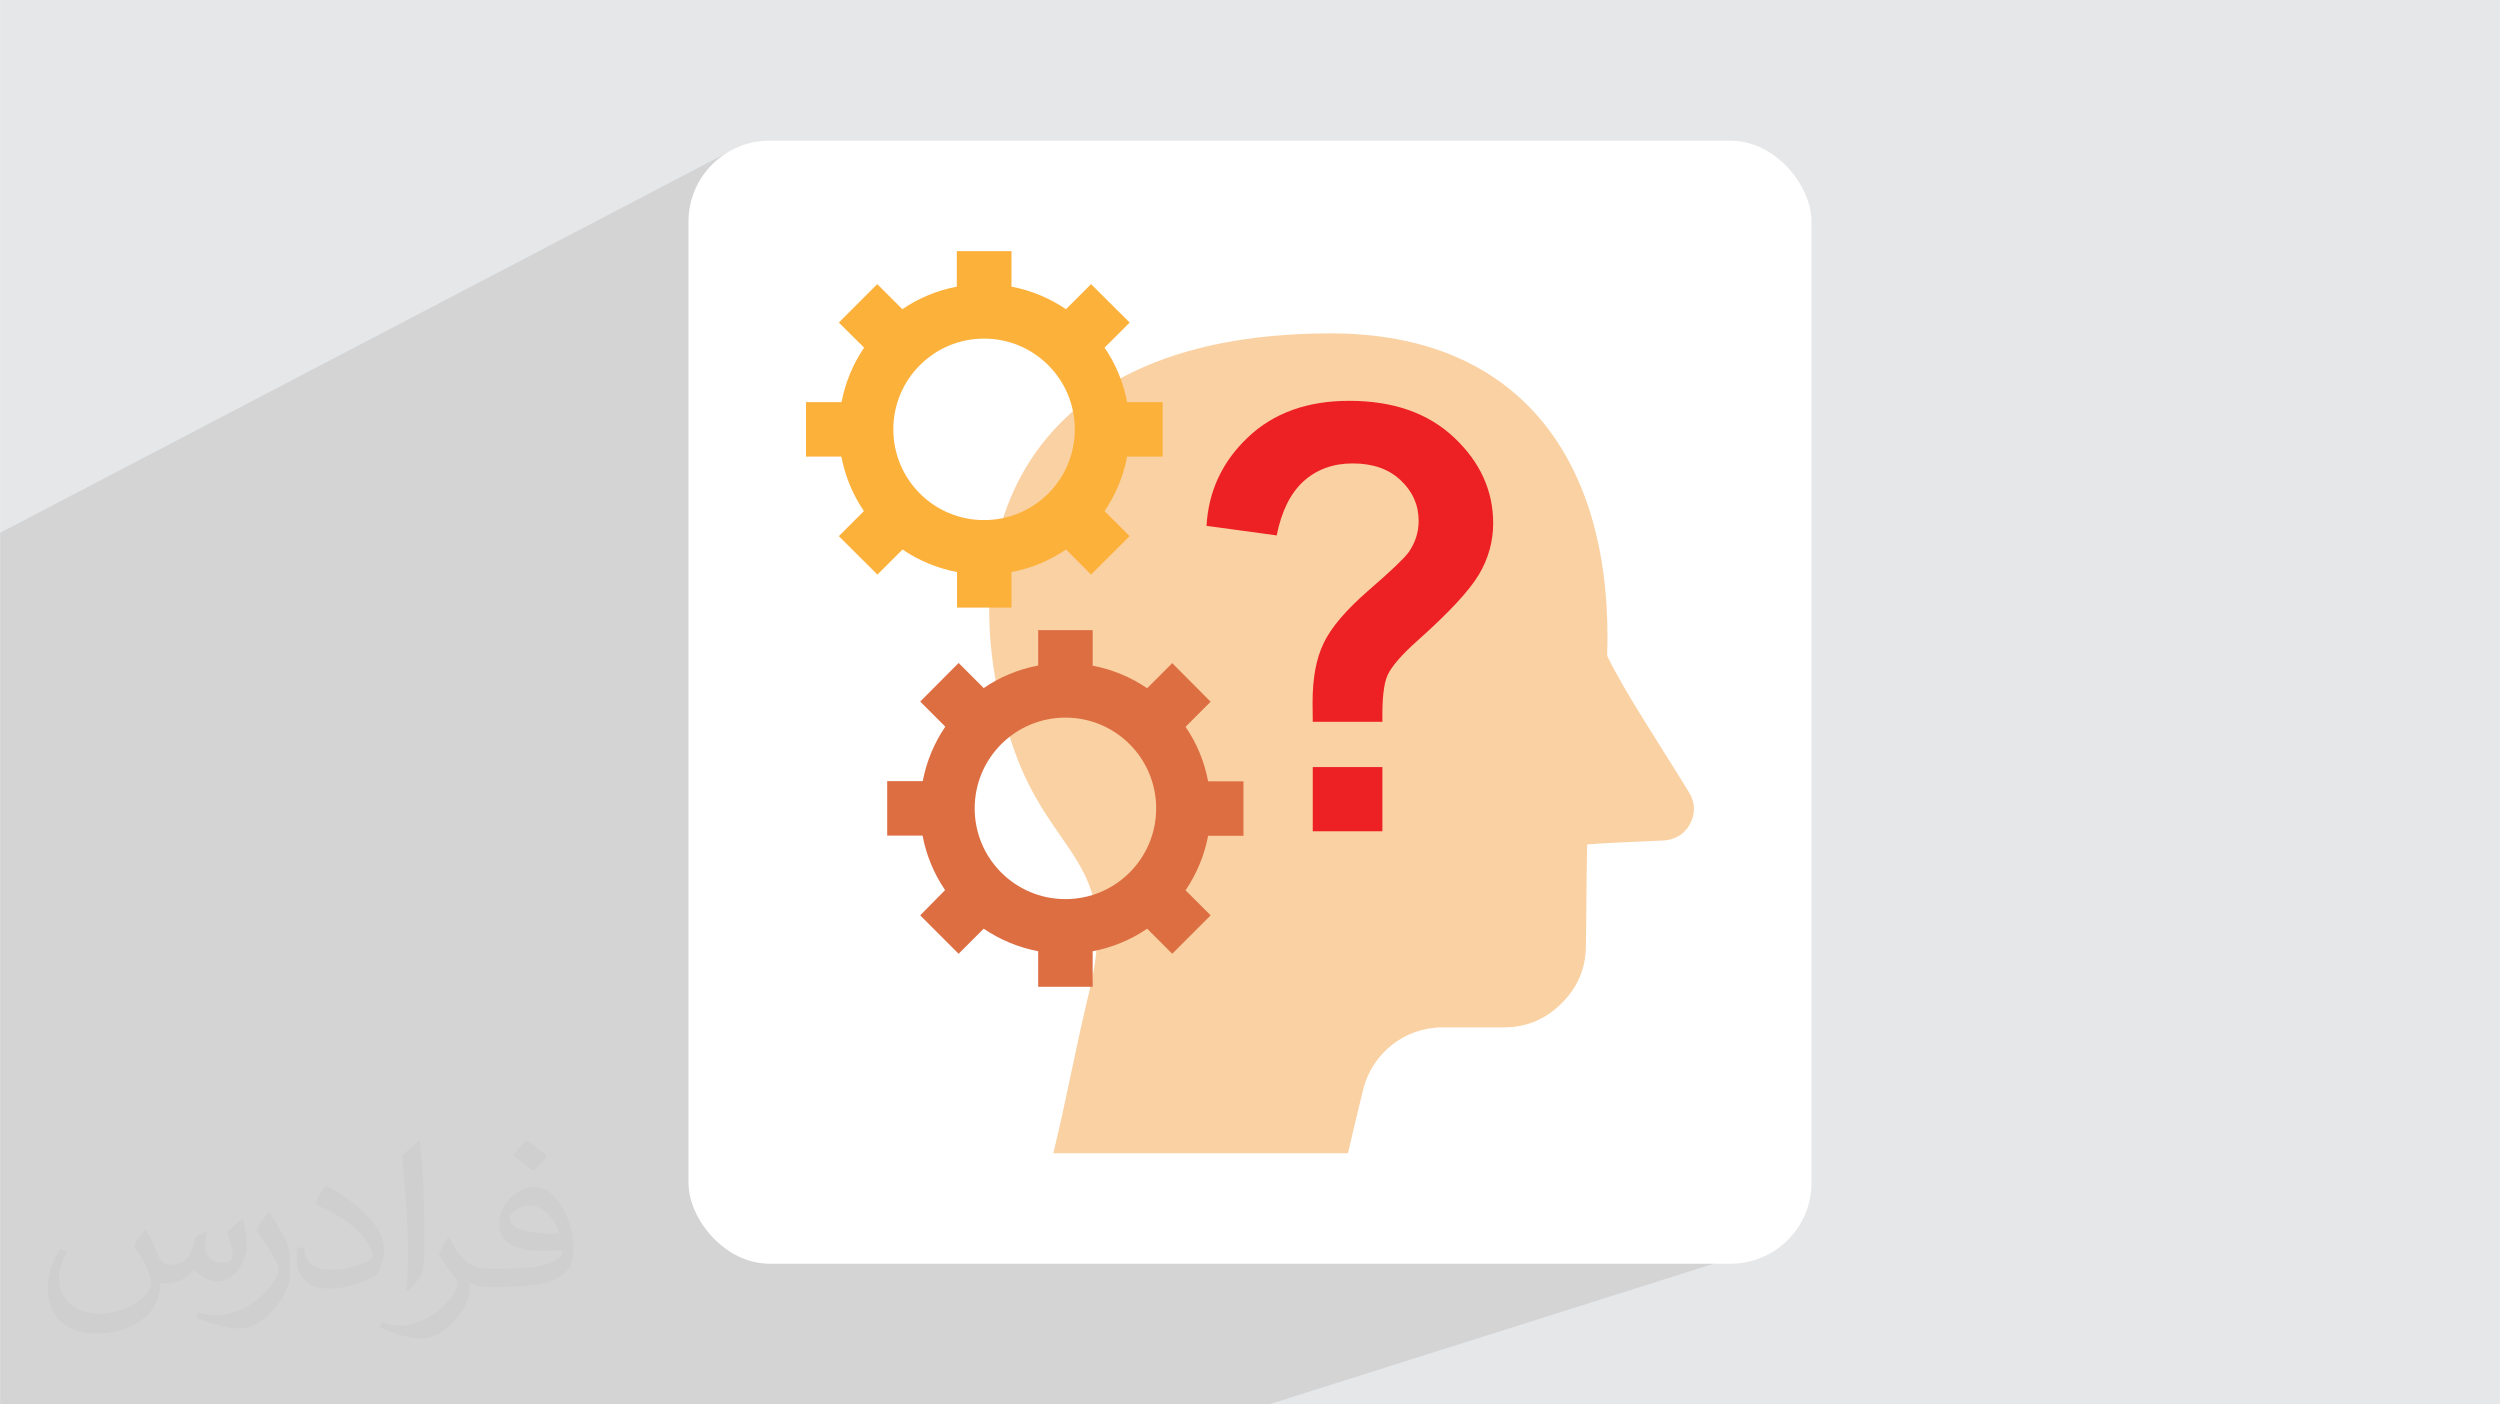 <?xml version="1.0" encoding="UTF-8"?>
<!DOCTYPE svg PUBLIC "-//W3C//DTD SVG 1.1//EN" "http://www.w3.org/Graphics/SVG/1.1/DTD/svg11.dtd">
<!-- Creator: CorelDRAW -->
<svg xmlns="http://www.w3.org/2000/svg" xml:space="preserve" width="3.708in" height="2.083in" version="1.1" style="shape-rendering:geometricPrecision; text-rendering:geometricPrecision; image-rendering:optimizeQuality; fill-rule:evenodd; clip-rule:evenodd"
viewBox="0 0 3702.73 2080.18"
 xmlns:xlink="http://www.w3.org/1999/xlink"
 xmlns:xodm="http://www.corel.com/coreldraw/odm/2003">
 <defs>
  <style type="text/css">
   <![CDATA[
    .fil3 {fill:white}
    .fil7 {fill:#DD6E42}
    .fil4 {fill:#FAD1A2}
    .fil6 {fill:#FCB13B}
    .fil5 {fill:#ED2024;fill-rule:nonzero}
    .fil2 {fill:#373435;fill-opacity:0.031}
    .fil1 {fill:#373535;fill-opacity:0.102}
    .fil0 {fill:#E6E7E8}
   ]]>
  </style>
 </defs>
 <g id="Layer_x0020_1">
  <polygon class="fil0" points="-0,0 3702.73,0 3702.73,2080.18 -0,2080.18 "/>
  <polygon class="fil1" points="2571.75,1557.47 2646.94,1837.45 1879.29,2080.18 15.26,2080.18 -0,2080.18 -0,789.17 1077.55,225.8 "/>
  <path class="fil2" d="M215.96 1821.93c7.07,10.71 11.65,21.01 16.13,32.45 3.33,6.66 5.09,18.93 20.7,18.93 4.57,0 11.13,-1.35 16.95,-4.57 6.55,-3.44 11.54,-8.64 14.15,-16.53l6.24 -21.01 15.19 -7.49 1.04 1.04c-2.08,7.91 -2.59,15.5 -2.59,21.43 0,17.57 15.19,24.23 27.25,24.23 7.07,0 13.42,-3.44 13.42,-9.89 0,-8.32 -3.53,-22.47 -8.12,-35.16 7.07,-7.07 14.15,-14.15 22.26,-19.87l1.25 0.63c3.53,14.98 5.51,29.75 5.51,39.63 0,9.67 -4.27,20.39 -7.8,27.36 -7.28,13.73 -20.18,24.65 -35.78,24.65 -11.85,0 -25.06,-5.93 -34.12,-16.95l-0.52 0c-8.53,10.61 -21.74,20.18 -42.86,20.18l-6.55 0c-1.04,13.94 -4.05,23.81 -8.64,32.66 -12.58,24.54 -49.92,41.92 -85.08,41.92 -48.89,0 -73.43,-28.19 -73.43,-65.73 0,-23.19 7.59,-44.72 19.24,-60.01l9.56 3.95c-7.28,13.94 -12.17,27.04 -12.17,39.94 0,35.16 28.61,51.9 61.58,51.9 30.58,0 68.44,-19.45 75.31,-42.02 -2.59,-24.65 -11.85,-36.19 -26,-58.66 4.27,-7.49 9.78,-14.98 16.64,-22.98l1.25 0 0 0 0 0 -0.01 -0.04zm563.83 -132.3c10.3,6.45 20.39,14.04 30.27,22.78 -5.51,7.8 -12.38,14.88 -20.91,21.12 -9.89,-8.01 -19.76,-14.88 -29.86,-22.16 6.86,-7.7 13.63,-15.08 20.49,-21.74l0 0 0 0 0 0 0 0 0 0 0.01 0zm5.3 96.11c-16.64,0 -30.27,10.92 -30.27,19.03 0,17.38 33.28,22.78 73.12,22.56 -4.99,-20.39 -22.47,-41.61 -42.86,-41.61l0 0.01zm-37.35 92.99c21.64,0 40.57,-0.63 55.02,-4.27 16.13,-4.05 29.75,-12.17 29.75,-17.78 0,-1.46 0,-3.22 -0.52,-4.68 -9.05,0.83 -19.45,0.83 -28.5,0.83 -29.33,0 -51.79,-6.66 -60.64,-23.09 -2.19,-4.57 -3.74,-9.67 -3.74,-15.5 0,-15.92 6.86,-31.41 18.93,-42.13 10.08,-8.84 21.22,-14.35 32.55,-14.35 20.49,0 36.81,16.44 48.26,42.34 6.24,14.15 10.5,30.47 10.5,51.07 0,13.73 -3.74,25.27 -12.27,33.8 -15.92,15.4 -45.24,21.22 -90.17,21.22l-20.39 0 0 0 -5.3 0c-11.13,0 -19.14,-1.98 -25.48,-6.86l-1.04 0c0.31,2.59 0.52,5.09 0.52,7.49 0,10.08 -3.33,22.98 -10.08,33.28 -19.97,29.64 -41.61,42.53 -60.33,42.53 -18.93,0 -42.13,-7.28 -63.03,-16.75l3.74 -7.28c6.76,2.81 16.13,4.68 29.02,4.68 33.8,0 78.21,-32.45 83.72,-64.17 -1.25,-2.59 -3.53,-6.03 -6.76,-9.67 -9.89,-11.75 -16.13,-21.53 -21.95,-31.82 4.99,-9.89 9.56,-17.78 13.83,-24.96l1.77 -0.21c14.46,29.44 27.56,46.28 56.78,46.28l4.57 0 0 0 21.22 0 0 0 0 0 0 0 0 0 0 0 0.04 0zm-146.45 31.1c2.5,-13.52 2.7,-28.7 2.7,-42.86l0 -21.01c0,-39.21 -4.99,-96.2 -9.05,-133.34 7.07,-7.59 16.95,-16.53 24.75,-22.56l2.29 0.63c5.3,46.7 6.55,100.79 6.55,150.81 0,13.11 -0.52,25.9 -1.77,35.26 -0.73,11.85 -7.59,20.8 -22.26,34.53l-3.22 -1.46zm-150.71 -61.89c0.73,18.41 9.78,32.87 41.4,32.87 19.66,0 36.3,-5.09 54.71,-13.83 3.33,-1.46 5.09,-3.44 5.09,-5.09 0,-11.54 -8.84,-26.83 -23.71,-40.77 -14.46,-13.11 -33.6,-24.65 -51.48,-32.35 -6.14,-2.59 -8.12,-5.3 -8.12,-7.91 0,-5.3 7.07,-16.44 12.9,-24.44l1.98 -0.21c20.49,10.71 43.38,26.63 60.33,44.3 15.4,16.33 24.96,32.87 24.96,50.86 0,13.31 -4.05,25.79 -10.61,37.44 -22.47,11.33 -46.39,19.97 -70.1,19.97 -28.81,0 -48.47,-13.52 -48.47,-45.24 0,-3.44 0,-8.73 1.25,-15.61l9.89 0 0 0 0 0 0 0 0 0 0 0 -0.01 0zm-52.11 -52.32l17.89 28.92c6.55,10.71 12.69,22.37 12.69,40.77l0 23.5c0,19.03 -12.17,39.42 -31.82,59.6 -15.4,13.63 -29.02,19.45 -41.61,19.45 -18.72,0 -40.15,-5.82 -64.9,-16.44l2.81 -7.28c7.8,2.08 16.84,3.84 27.98,3.84 35.58,-0.21 71.97,-26.21 88.61,-57.93 1.98,-3.64 2.7,-7.07 2.7,-9.47 0,-3.64 -1.98,-7.7 -3.53,-11.33 -9.05,-17.05 -19.14,-32.66 -30.27,-47.12 5.82,-9.16 11.65,-17.99 17.99,-26.73l1.46 0.21 0 0 0 0 0 0 0 0 0 0 -0.01 0z"/>
  <rect class="fil3" x="1019.66" y="208.39" width="1663.4" height="1663.4" rx="119.92" ry="119.92"/>
  <g id="_105553237587264">
   <g>
    <path class="fil4" d="M1971.04 493.79c283.78,0 418.98,193.46 409.36,477.5 25.12,52.91 80.7,135.48 122.11,203.88 8.55,14.16 8.55,30.46 0.53,45.42 -8.02,14.96 -22.45,23.52 -39.01,24.32 -42.22,1.87 -87.91,3.74 -113.3,5.88 -1.34,68.67 -0.8,83.37 -1.87,152.04 -0.53,32.6 -12.83,60.66 -36.61,83.9 -23.51,23.25 -52.11,35.01 -84.44,35.01 -30.46,0 -60.92,0 -91.39,0 -56.12,0 -104.75,38.48 -117.84,93.52 -7.48,31 -14.97,61.99 -22.18,92.99 -145.36,0 -290.99,0 -436.35,0 24.31,-102.07 29.13,-138.68 53.44,-240.49 46.76,-195.59 -56.11,-195.06 -113.03,-361.26 -97.8,-286.44 -8.82,-612.7 470.55,-612.7l0 0z"/>
    <path class="fil5" d="M2047.46 1069.08l-103.14 0c-0.27,-15.76 -0.27,-25.38 -0.27,-28.86 0,-35.54 5.34,-64.93 16.57,-87.91 10.96,-22.98 33.13,-48.9 66.27,-77.76 33.13,-28.59 52.9,-47.56 59.32,-56.38 9.89,-14.16 14.96,-29.66 14.96,-46.5 0,-23.52 -8.82,-43.56 -26.45,-60.12 -17.63,-16.83 -41.42,-25.12 -71.34,-25.12 -28.86,0 -52.91,8.82 -72.41,26.18 -19.51,17.63 -32.87,44.36 -40.08,80.43l-103.94 -14.16c2.94,-51.57 23.51,-95.39 61.45,-131.2 37.95,-36.08 88.18,-53.98 149.9,-53.98 65.2,0 117.04,18.17 155.52,54.51 38.48,36.34 57.72,78.56 57.72,126.92 0,26.45 -6.95,52.11 -21.11,75.89 -14.16,23.78 -44.35,56.38 -90.58,97.53 -23.78,21.11 -38.74,38.48 -44.62,51.3 -5.88,12.83 -8.28,35.81 -7.75,69.21zm-103.14 162.2l0 -95.12 103.14 0 0 95.12 -103.14 0z"/>
    <g>
     <path class="fil6" d="M1417.39 371.94l80.7 0 0 52.64c29.39,5.61 56.65,17.1 80.7,33.4l37.14 -37.14 57.18 56.92 -37.14 37.14c16.3,23.78 27.79,51.3 33.4,80.7l52.64 0 0 80.7 -52.64 0c-5.61,29.39 -17.1,56.65 -33.4,80.7l37.14 37.14 -57.18 56.91 -37.14 -37.14c-23.78,16.3 -51.04,27.79 -80.7,33.4l0 52.64 -80.7 0 0 -52.64c-29.39,-5.61 -56.91,-17.1 -80.7,-33.4l-37.14 37.14 -57.19 -56.91 37.14 -37.14c-16.3,-23.78 -27.79,-51.3 -33.4,-80.7l-52.37 0 0 -80.7 52.64 0c5.61,-29.39 17.1,-56.65 33.4,-80.7l-37.41 -37.14 56.91 -56.92 37.14 37.14c23.78,-16.3 51.3,-27.79 80.69,-33.4l0 -52.64 0.27 0zm40.08 129.6c74.28,0 134.4,60.12 134.4,134.41 0,74.28 -60.12,134.4 -134.4,134.4 -74.29,0 -134.41,-60.12 -134.41,-134.4 0,-74.29 60.12,-134.41 134.41,-134.41z"/>
     <path class="fil7" d="M1537.63 933.34l80.69 0 0 52.64c29.39,5.61 56.65,17.1 80.7,33.4l37.14 -37.14 56.91 57.18 -37.14 37.14c16.3,23.78 27.79,51.03 33.4,80.69l52.37 0 0 80.7 -52.37 0c-5.61,29.39 -17.1,56.65 -33.4,80.7l37.14 37.14 -56.91 56.92 -37.14 -37.14c-23.78,16.3 -51.3,27.79 -80.7,33.4l0 52.64 -80.7 0 0 -52.64c-29.39,-5.61 -56.65,-17.1 -80.7,-33.4l-37.14 37.14 -56.91 -56.92 36.88 -37.41c-16.3,-23.78 -27.79,-51.3 -33.4,-80.7l-52.37 0 0 -80.69 52.64 -0c5.61,-29.39 17.1,-56.65 33.4,-80.69l-37.14 -37.14 56.91 -57.18 37.14 37.14c23.78,-16.3 51.3,-27.79 80.7,-33.4l0 -52.37zm40.35 129.6c74.28,0 134.4,60.12 134.4,134.4 0,74.29 -60.12,134.41 -134.4,134.41 -74.29,0 -134.41,-60.12 -134.41,-134.41 0,-74.28 60.12,-134.4 134.41,-134.4z"/>
    </g>
   </g>
  </g>
 </g>
</svg>

